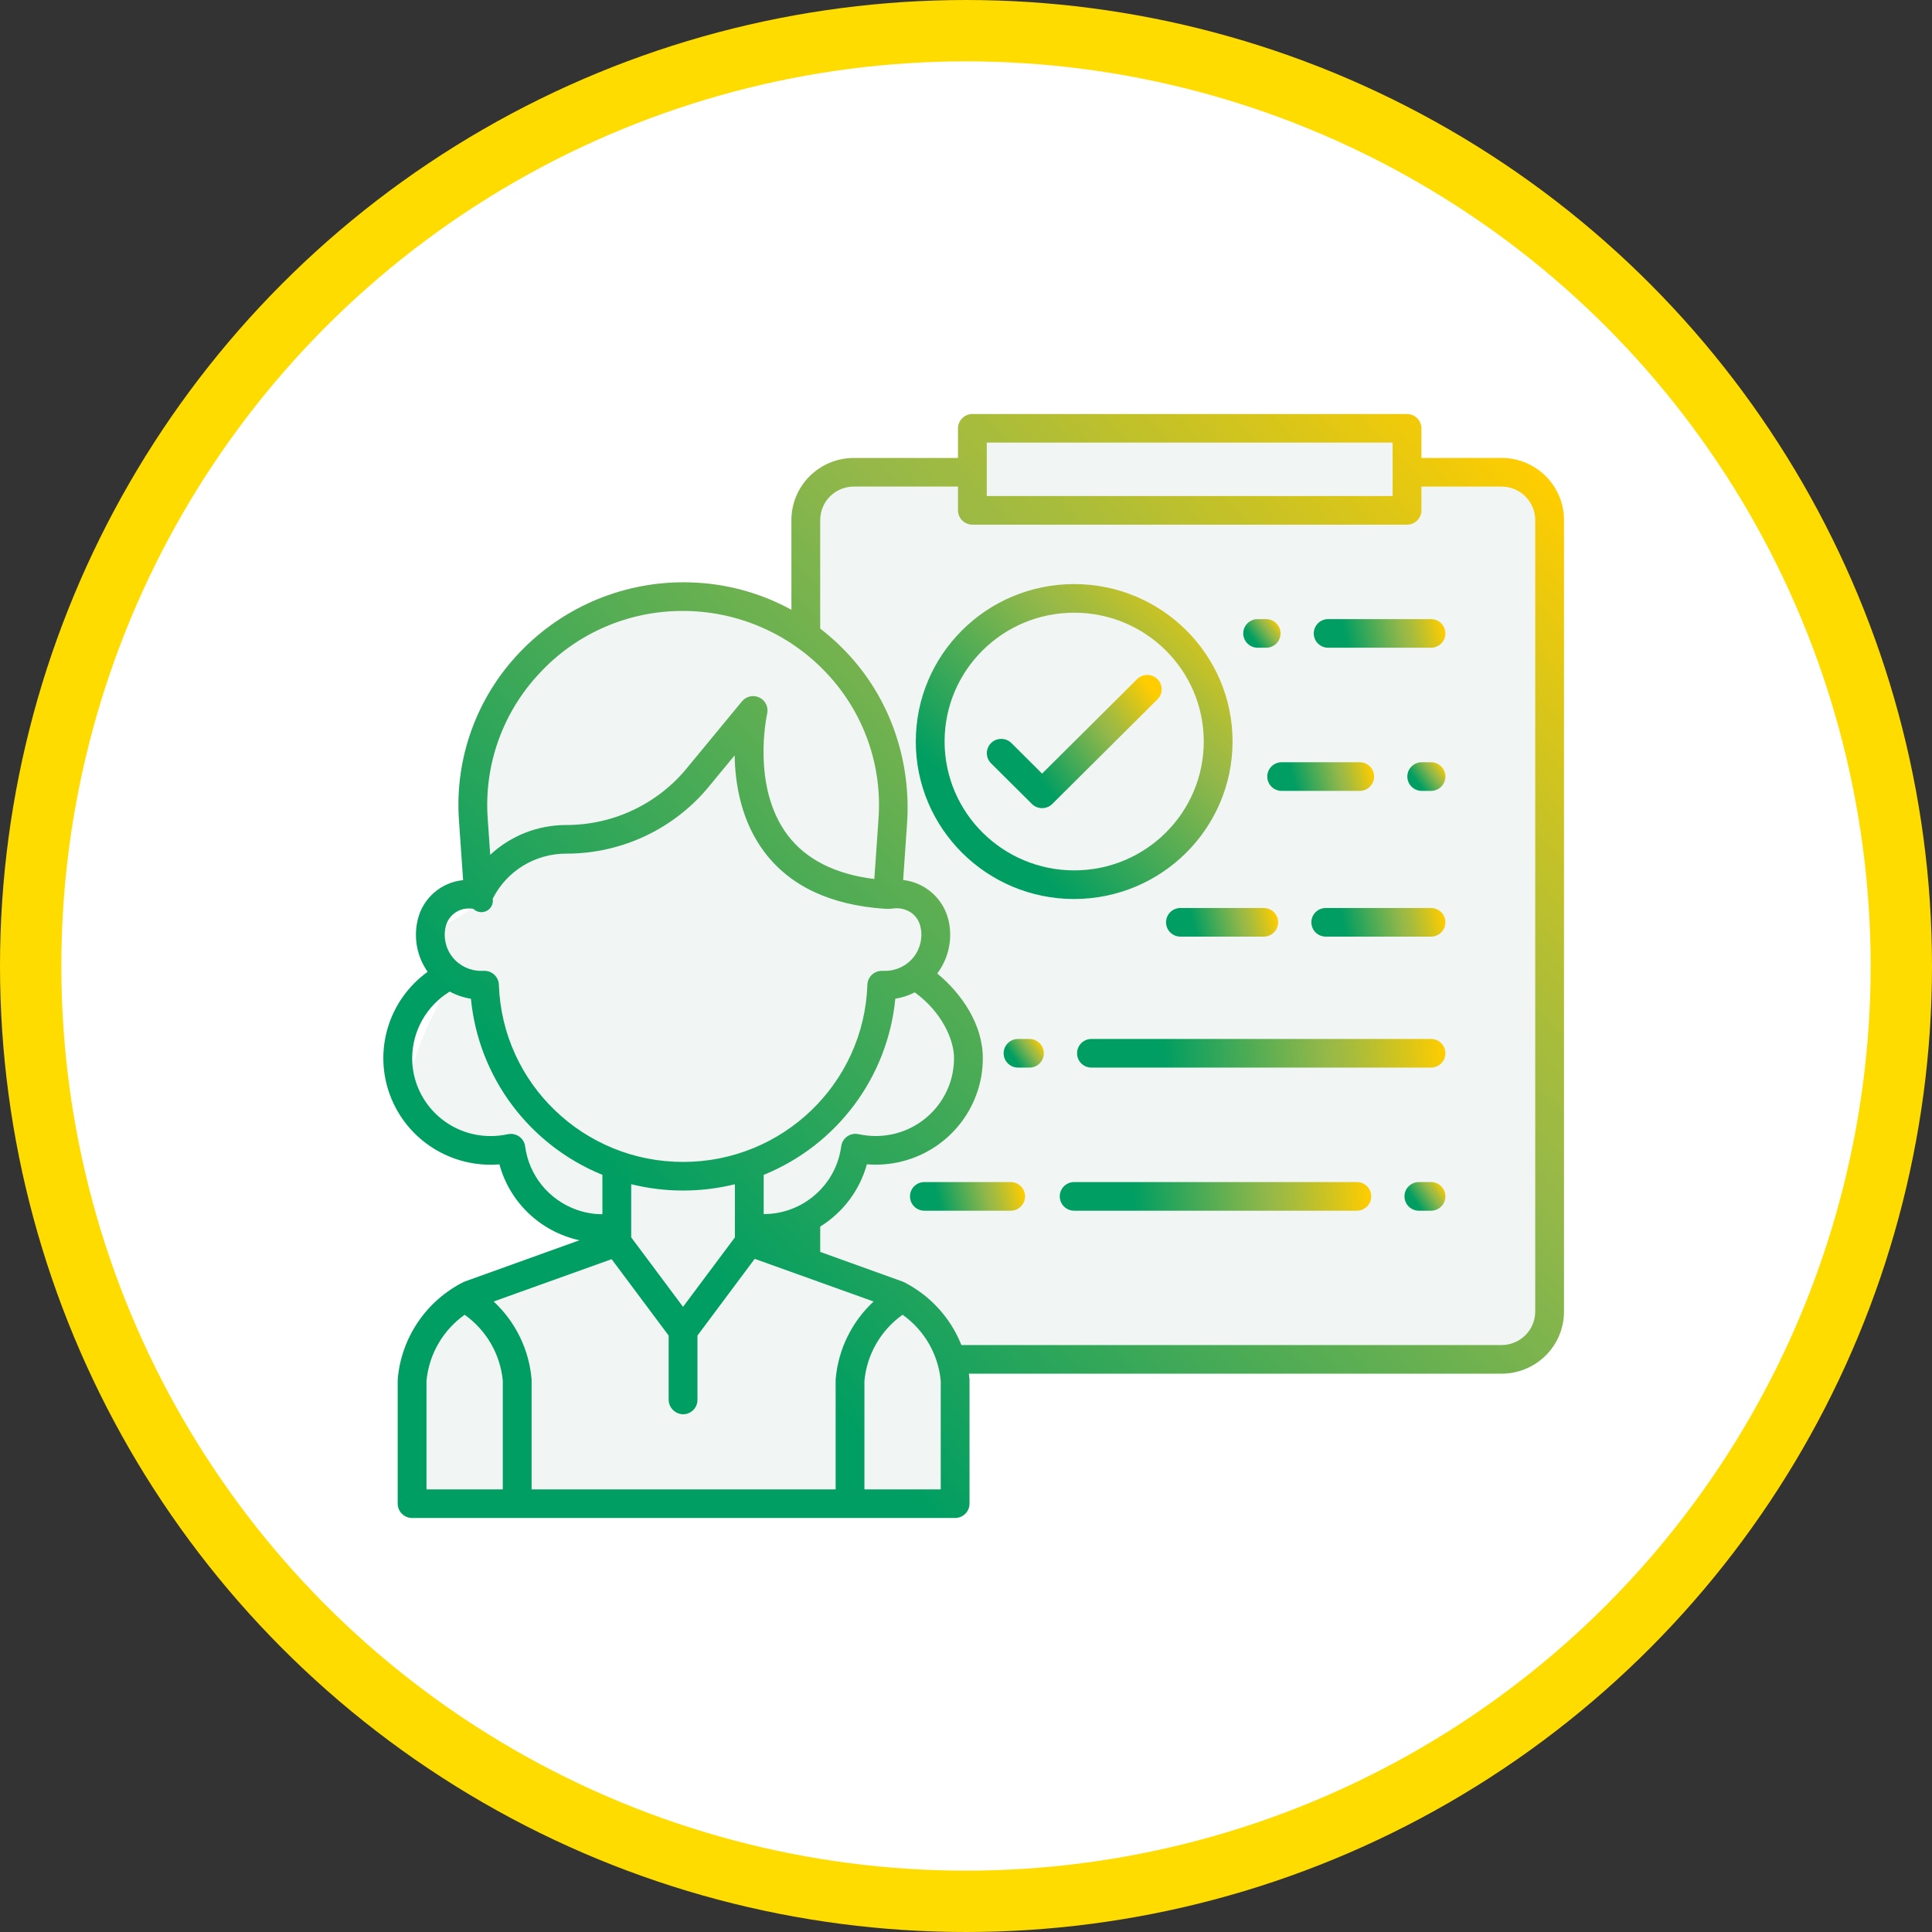 <svg xmlns="http://www.w3.org/2000/svg" xmlns:xlink="http://www.w3.org/1999/xlink" width="126px" height="126px" viewBox="0 0 126 126"><rect x="0" y="0" width="126" height="126" fill="#333333" stroke="none"/><title>F718B140-91E8-4B37-9241-90C666B8816C</title><defs><linearGradient x1="0.18%" y1="52.346%" x2="99.705%" y2="47.66%" id="linearGradient-1"><stop stop-color="#009E62" offset="0%"></stop><stop stop-color="#009E62" offset="23.46%"></stop><stop stop-color="#95B849" offset="67.63%"></stop><stop stop-color="#A7BC3C" offset="74.77%"></stop><stop stop-color="#D7C51B" offset="89.08%"></stop><stop stop-color="#FFCD00" offset="100%"></stop></linearGradient><linearGradient x1="0.18%" y1="79.267%" x2="99.705%" y2="20.802%" id="linearGradient-2"><stop stop-color="#009E62" offset="0%"></stop><stop stop-color="#009E62" offset="23.46%"></stop><stop stop-color="#95B849" offset="67.63%"></stop><stop stop-color="#A7BC3C" offset="74.77%"></stop><stop stop-color="#D7C51B" offset="89.08%"></stop><stop stop-color="#FFCD00" offset="100%"></stop></linearGradient><linearGradient x1="0.18%" y1="52.263%" x2="99.705%" y2="47.743%" id="linearGradient-3"><stop stop-color="#009E62" offset="0%"></stop><stop stop-color="#009E62" offset="23.46%"></stop><stop stop-color="#95B849" offset="67.63%"></stop><stop stop-color="#A7BC3C" offset="74.77%"></stop><stop stop-color="#D7C51B" offset="89.08%"></stop><stop stop-color="#FFCD00" offset="100%"></stop></linearGradient><linearGradient x1="0.18%" y1="53.236%" x2="99.705%" y2="46.772%" id="linearGradient-4"><stop stop-color="#009E62" offset="0%"></stop><stop stop-color="#009E62" offset="23.46%"></stop><stop stop-color="#95B849" offset="67.63%"></stop><stop stop-color="#A7BC3C" offset="74.77%"></stop><stop stop-color="#D7C51B" offset="89.08%"></stop><stop stop-color="#FFCD00" offset="100%"></stop></linearGradient><linearGradient x1="0.18%" y1="50.3%" x2="99.705%" y2="49.701%" id="linearGradient-5"><stop stop-color="#009E62" offset="0%"></stop><stop stop-color="#009E62" offset="23.46%"></stop><stop stop-color="#95B849" offset="67.63%"></stop><stop stop-color="#A7BC3C" offset="74.77%"></stop><stop stop-color="#D7C51B" offset="89.08%"></stop><stop stop-color="#FFCD00" offset="100%"></stop></linearGradient><linearGradient x1="0.18%" y1="75.171%" x2="99.705%" y2="24.888%" id="linearGradient-6"><stop stop-color="#009E62" offset="0%"></stop><stop stop-color="#009E62" offset="23.46%"></stop><stop stop-color="#95B849" offset="67.63%"></stop><stop stop-color="#A7BC3C" offset="74.77%"></stop><stop stop-color="#D7C51B" offset="89.08%"></stop><stop stop-color="#FFCD00" offset="100%"></stop></linearGradient><linearGradient x1="0.18%" y1="74.245%" x2="99.705%" y2="25.812%" id="linearGradient-7"><stop stop-color="#009E62" offset="0%"></stop><stop stop-color="#009E62" offset="23.46%"></stop><stop stop-color="#95B849" offset="67.63%"></stop><stop stop-color="#A7BC3C" offset="74.77%"></stop><stop stop-color="#D7C51B" offset="89.08%"></stop><stop stop-color="#FFCD00" offset="100%"></stop></linearGradient><linearGradient x1="0.18%" y1="50.419%" x2="99.705%" y2="49.582%" id="linearGradient-8"><stop stop-color="#009E62" offset="0%"></stop><stop stop-color="#009E62" offset="23.46%"></stop><stop stop-color="#95B849" offset="67.63%"></stop><stop stop-color="#A7BC3C" offset="74.77%"></stop><stop stop-color="#D7C51B" offset="89.08%"></stop><stop stop-color="#FFCD00" offset="100%"></stop></linearGradient><linearGradient x1="0.18%" y1="53.07%" x2="99.705%" y2="46.937%" id="linearGradient-9"><stop stop-color="#009E62" offset="0%"></stop><stop stop-color="#009E62" offset="23.46%"></stop><stop stop-color="#95B849" offset="67.63%"></stop><stop stop-color="#A7BC3C" offset="74.77%"></stop><stop stop-color="#D7C51B" offset="89.08%"></stop><stop stop-color="#FFCD00" offset="100%"></stop></linearGradient><linearGradient x1="0.18%" y1="78.033%" x2="99.705%" y2="22.032%" id="linearGradient-10"><stop stop-color="#009E62" offset="0%"></stop><stop stop-color="#009E62" offset="23.46%"></stop><stop stop-color="#95B849" offset="67.63%"></stop><stop stop-color="#A7BC3C" offset="74.77%"></stop><stop stop-color="#D7C51B" offset="89.08%"></stop><stop stop-color="#FFCD00" offset="100%"></stop></linearGradient><linearGradient x1="0.18%" y1="53.561%" x2="99.705%" y2="46.447%" id="linearGradient-11"><stop stop-color="#009E62" offset="0%"></stop><stop stop-color="#009E62" offset="23.46%"></stop><stop stop-color="#95B849" offset="67.63%"></stop><stop stop-color="#A7BC3C" offset="74.77%"></stop><stop stop-color="#D7C51B" offset="89.08%"></stop><stop stop-color="#FFCD00" offset="100%"></stop></linearGradient><linearGradient x1="0.18%" y1="99.037%" x2="99.705%" y2="1.078%" id="linearGradient-12"><stop stop-color="#009E62" offset="0%"></stop><stop stop-color="#009E62" offset="23.46%"></stop><stop stop-color="#95B849" offset="67.63%"></stop><stop stop-color="#A7BC3C" offset="74.77%"></stop><stop stop-color="#D7C51B" offset="89.08%"></stop><stop stop-color="#FFCD00" offset="100%"></stop></linearGradient><linearGradient x1="0.18%" y1="78.793%" x2="99.705%" y2="21.275%" id="linearGradient-13"><stop stop-color="#009E62" offset="0%"></stop><stop stop-color="#009E62" offset="23.46%"></stop><stop stop-color="#95B849" offset="67.63%"></stop><stop stop-color="#A7BC3C" offset="74.77%"></stop><stop stop-color="#D7C51B" offset="89.08%"></stop><stop stop-color="#FFCD00" offset="100%"></stop></linearGradient><linearGradient x1="0.18%" y1="93.373%" x2="99.705%" y2="6.729%" id="linearGradient-14"><stop stop-color="#009E62" offset="0%"></stop><stop stop-color="#009E62" offset="23.46%"></stop><stop stop-color="#95B849" offset="67.63%"></stop><stop stop-color="#A7BC3C" offset="74.77%"></stop><stop stop-color="#D7C51B" offset="89.08%"></stop><stop stop-color="#FFCD00" offset="100%"></stop></linearGradient></defs><g id="BLOQUES" stroke="none" stroke-width="1" fill="none" fill-rule="evenodd"><g id="bloque-solar" transform="translate(-150, -192)"><g id="Group-4" transform="translate(150, 192)"><circle id="Oval" stroke="#FFDC00" stroke-width="4" fill="#FFFFFF" cx="63" cy="63" r="61"></circle><g id="Group" transform="translate(25, 27)"><path d="M2.815,71.015 C2.039,68.219 1.727,66.027 1.881,64.439 C2.035,62.851 2.742,60.954 4.004,58.746 L14.287,55.1 L14.283,52.189 C12.554,52.061 11.306,51.673 10.539,51.025 C9.772,50.377 9.11,49.251 8.551,47.649 C4.639,47.01 2.416,46.103 1.881,44.928 C1.346,43.753 2.054,41.333 4.004,37.667 L2.815,34.084 L6.775,31.631 C5.994,24.715 6.586,19.844 8.551,17.018 C10.516,14.191 14.194,12.216 19.584,11.092 L28.492,14.31 L28.492,4.732 L38.1,4.732 L38.1,1.867 L66.783,1.867 L66.783,3.609 L75.122,4.732 L75.122,60.721 L37.219,60.721 L37.219,71.015 L2.815,71.015 Z" id="Path-2" fill="#F1F5F4"></path><g id="inmigracion" fill-rule="nonzero"><path d="M68.327,13.376 L61.619,13.376 C61.1,13.376 60.68,13.794 60.68,14.31 C60.68,14.825 61.1,15.243 61.619,15.243 L68.327,15.243 C68.846,15.243 69.266,14.825 69.266,14.31 C69.266,13.794 68.846,13.376 68.327,13.376 L68.327,13.376 Z" id="Path" fill="url(#linearGradient-1)"></path><path d="M57.021,15.243 L57.574,15.243 C58.093,15.243 58.513,14.825 58.513,14.31 C58.513,13.794 58.093,13.376 57.574,13.376 L57.021,13.376 C56.503,13.376 56.082,13.794 56.082,14.31 C56.082,14.825 56.503,15.243 57.021,15.243 L57.021,15.243 Z" id="Path" fill="url(#linearGradient-2)"></path><path d="M68.327,32.217 L61.463,32.217 C60.944,32.217 60.524,32.635 60.524,33.15 C60.524,33.666 60.944,34.084 61.463,34.084 L68.327,34.084 C68.846,34.084 69.266,33.666 69.266,33.15 C69.266,32.635 68.846,32.217 68.327,32.217 L68.327,32.217 Z" id="Path" fill="url(#linearGradient-3)"></path><path d="M51.985,32.217 C51.466,32.217 51.046,32.635 51.046,33.15 C51.046,33.666 51.466,34.084 51.985,34.084 L57.418,34.084 C57.936,34.084 58.357,33.666 58.357,33.15 C58.357,32.635 57.936,32.217 57.418,32.217 L51.985,32.217 Z" id="Path" fill="url(#linearGradient-4)"></path><path d="M68.327,40.758 L46.182,40.758 C45.663,40.758 45.243,41.176 45.243,41.692 C45.243,42.208 45.663,42.626 46.182,42.626 L68.327,42.626 C68.846,42.626 69.266,42.208 69.266,41.692 C69.266,41.176 68.846,40.758 68.327,40.758 Z" id="Path" fill="url(#linearGradient-5)"></path><path d="M42.137,40.758 L41.394,40.758 C40.875,40.758 40.455,41.176 40.455,41.692 C40.455,42.208 40.875,42.626 41.394,42.626 L42.137,42.626 C42.655,42.626 43.076,42.208 43.076,41.692 C43.076,41.176 42.655,40.758 42.137,40.758 L42.137,40.758 Z" id="Path" fill="url(#linearGradient-6)"></path><path d="M68.327,50.091 L67.535,50.091 C67.016,50.091 66.596,50.509 66.596,51.025 C66.596,51.541 67.016,51.959 67.535,51.959 L68.327,51.959 C68.846,51.959 69.266,51.541 69.266,51.025 C69.266,50.509 68.846,50.091 68.327,50.091 L68.327,50.091 Z" id="Path" fill="url(#linearGradient-7)"></path><path d="M63.49,50.091 L45.054,50.091 C44.536,50.091 44.115,50.509 44.115,51.025 C44.115,51.541 44.536,51.959 45.054,51.959 L63.49,51.959 C64.008,51.959 64.429,51.541 64.429,51.025 C64.429,50.509 64.008,50.091 63.49,50.091 Z" id="Path" fill="url(#linearGradient-8)"></path><path d="M40.914,50.091 L35.286,50.091 C34.768,50.091 34.347,50.509 34.347,51.025 C34.347,51.541 34.768,51.959 35.286,51.959 L40.914,51.959 C41.432,51.959 41.853,51.541 41.853,51.025 C41.853,50.509 41.432,50.091 40.914,50.091 Z" id="Path" fill="url(#linearGradient-9)"></path><path d="M68.327,22.712 L67.722,22.712 C67.203,22.712 66.783,23.13 66.783,23.646 C66.783,24.161 67.203,24.579 67.722,24.579 L68.327,24.579 C68.846,24.579 69.266,24.161 69.266,23.646 C69.266,23.13 68.846,22.712 68.327,22.712 L68.327,22.712 Z" id="Path" fill="url(#linearGradient-10)"></path><path d="M63.677,24.579 C64.195,24.579 64.616,24.161 64.616,23.646 C64.616,23.13 64.195,22.712 63.677,22.712 L58.586,22.712 C58.068,22.712 57.647,23.13 57.647,23.646 C57.647,24.161 58.068,24.579 58.586,24.579 L63.677,24.579 Z" id="Path" fill="url(#linearGradient-11)"></path><path d="M55.384,21.361 C55.384,15.69 50.759,11.092 45.055,11.092 C39.35,11.092 34.726,15.69 34.726,21.361 C34.726,27.033 39.35,31.631 45.055,31.631 C50.756,31.624 55.377,27.03 55.384,21.361 L55.384,21.361 Z M36.604,21.361 C36.604,16.721 40.387,12.959 45.055,12.959 C49.722,12.959 53.506,16.721 53.506,21.361 C53.506,26.002 49.722,29.764 45.055,29.764 C40.39,29.758 36.609,26 36.604,21.361 L36.604,21.361 Z" id="Shape" fill="url(#linearGradient-12)"></path><path d="M50.487,17.291 C50.12,16.927 49.526,16.927 49.159,17.291 L42.963,23.451 L40.95,21.45 C40.582,21.096 39.996,21.101 39.634,21.461 C39.272,21.822 39.267,22.404 39.623,22.77 L42.299,25.432 C42.666,25.796 43.261,25.796 43.627,25.432 L50.487,18.611 C50.663,18.436 50.762,18.199 50.762,17.951 C50.762,17.704 50.663,17.466 50.487,17.291 L50.487,17.291 Z" id="Path" fill="url(#linearGradient-13)"></path><path d="M72.927,2.866 L67.706,2.866 C67.704,2.866 67.702,2.864 67.702,2.861 L67.702,0.938 C67.702,0.689 67.602,0.451 67.426,0.275 C67.249,0.099 67.009,0 66.758,0 L38.42,0 C38.17,0 37.93,0.099 37.753,0.275 C37.576,0.451 37.477,0.689 37.477,0.938 L37.477,2.861 C37.477,2.864 37.475,2.866 37.472,2.866 L30.687,2.866 C29.607,2.866 28.571,3.292 27.807,4.052 C27.043,4.811 26.614,5.841 26.614,6.915 L26.614,12.76 C26.614,12.761 26.613,12.763 26.612,12.764 C26.61,12.764 26.609,12.764 26.607,12.764 C24.574,11.651 22.302,11.04 19.981,10.981 C15.809,10.865 11.784,12.519 8.91,15.529 C6.08,18.477 4.636,22.479 4.935,26.544 L5.203,30.395 C5.203,30.397 5.201,30.399 5.199,30.4 C3.766,30.543 2.582,31.572 2.247,32.965 C1.958,34.14 2.191,35.383 2.887,36.375 C2.888,36.376 2.888,36.377 2.888,36.379 C2.888,36.38 2.887,36.381 2.887,36.381 C0.348,38.213 -0.654,41.501 0.437,44.425 C1.527,47.349 4.442,49.193 7.568,48.936 C7.57,48.936 7.572,48.937 7.573,48.939 C8.245,51.423 10.251,53.328 12.777,53.884 C12.779,53.884 12.78,53.886 12.78,53.888 C12.78,53.89 12.779,53.891 12.777,53.892 L5.254,56.598 C2.808,57.824 1.176,60.221 0.94,62.934 L0.937,63.01 L0.937,71.062 C0.937,71.311 1.036,71.55 1.213,71.725 C1.391,71.901 1.631,72 1.881,72 L37.287,72 C37.537,72 37.777,71.901 37.954,71.725 C38.131,71.549 38.23,71.311 38.23,71.062 L38.23,63.01 L38.228,62.938 C38.218,62.822 38.202,62.708 38.188,62.593 C38.187,62.592 38.188,62.591 38.189,62.59 C38.189,62.589 38.191,62.588 38.192,62.588 L72.927,62.588 C74.007,62.588 75.043,62.162 75.807,61.402 C76.571,60.643 77,59.613 77,58.539 L77,6.915 C77,4.679 75.176,2.866 72.927,2.866 Z M39.355,1.872 C39.355,1.869 39.357,1.867 39.359,1.867 L65.819,1.867 C65.822,1.867 65.824,1.869 65.824,1.872 L65.824,5.346 C65.824,5.348 65.822,5.35 65.819,5.35 L39.359,5.35 C39.357,5.35 39.355,5.348 39.355,5.346 L39.355,1.872 Z M10.214,16.877 C12.507,14.412 15.697,12.963 19.072,12.852 C22.81,12.72 26.419,14.217 28.956,16.95 C31.341,19.508 32.55,22.936 32.293,26.415 L32.022,30.322 C32.022,30.324 32.02,30.326 32.017,30.326 C29.464,30.01 27.562,29.049 26.362,27.457 C23.977,24.293 25.021,19.588 25.032,19.542 C25.13,19.12 24.923,18.685 24.532,18.494 C24.141,18.302 23.668,18.404 23.391,18.739 L19.911,22.956 L19.901,22.968 C17.972,25.399 15.027,26.814 11.912,26.805 C10.08,26.807 8.316,27.499 6.977,28.742 C6.976,28.743 6.974,28.744 6.972,28.743 C6.971,28.742 6.97,28.741 6.97,28.739 L6.809,26.415 C6.55,22.902 7.785,19.442 10.214,16.877 L10.214,16.877 Z M4.072,33.409 C4.247,32.708 4.891,32.225 5.617,32.25 C5.7,32.251 5.783,32.257 5.865,32.27 C5.866,32.27 5.867,32.27 5.867,32.271 C6.098,32.5 6.451,32.555 6.741,32.405 C7.031,32.256 7.189,31.937 7.132,31.617 C8.035,29.813 9.886,28.673 11.912,28.672 C15.597,28.682 19.083,27.009 21.367,24.134 L22.905,22.271 C22.906,22.269 22.908,22.269 22.909,22.269 C22.911,22.27 22.912,22.272 22.912,22.273 C22.943,24.156 23.344,26.561 24.851,28.566 C26.52,30.786 29.163,32.032 32.711,32.268 L32.963,32.271 L33.162,32.262 C33.894,32.124 34.794,32.479 35.022,33.408 C35.195,34.109 35.034,34.849 34.587,35.416 C34.139,35.984 33.455,36.315 32.73,36.316 L32.511,36.316 C32.001,36.316 31.584,36.718 31.568,37.224 C31.351,43.667 26.035,48.778 19.552,48.778 C13.068,48.778 7.753,43.667 7.536,37.224 C7.52,36.718 7.102,36.316 6.593,36.316 L6.364,36.316 C5.639,36.315 4.955,35.983 4.507,35.416 C4.06,34.849 3.9,34.109 4.072,33.409 Z M37.219,42.008 C37.222,44.42 35.516,46.501 33.14,46.985 C32.438,47.127 31.714,47.122 31.014,46.971 C30.91,46.946 30.802,46.938 30.696,46.948 C30.262,46.995 29.917,47.33 29.861,47.759 C29.58,49.908 27.959,51.642 25.825,52.078 C25.491,52.145 25.152,52.179 24.811,52.18 C24.808,52.18 24.806,52.178 24.806,52.175 L24.806,49.626 C24.806,49.625 24.808,49.623 24.809,49.622 C29.592,47.673 32.896,43.251 33.39,38.135 C33.39,38.133 33.392,38.132 33.394,38.132 C33.835,38.062 34.262,37.923 34.658,37.721 C34.66,37.72 34.662,37.72 34.663,37.721 C36.413,38.997 37.219,40.792 37.219,42.008 L37.219,42.008 Z M22.928,50.239 L22.928,53.696 C22.929,53.697 22.929,53.698 22.928,53.698 L19.55,58.223 C19.549,58.224 19.547,58.225 19.546,58.225 C19.544,58.225 19.543,58.224 19.542,58.223 L16.166,53.698 C16.165,53.698 16.165,53.697 16.165,53.696 L16.165,50.236 C16.165,50.235 16.166,50.234 16.167,50.233 C16.168,50.232 16.169,50.232 16.171,50.232 C18.387,50.78 20.705,50.781 22.923,50.234 C22.924,50.234 22.925,50.234 22.926,50.235 C22.927,50.236 22.928,50.237 22.928,50.239 L22.928,50.239 Z M12.6,51.895 C10.798,51.254 9.506,49.667 9.251,47.781 C9.239,47.675 9.21,47.572 9.164,47.475 C8.973,47.086 8.539,46.878 8.113,46.971 C7.407,47.125 6.676,47.131 5.967,46.989 C3.588,46.503 1.88,44.421 1.881,42.006 C1.888,40.236 2.815,38.596 4.331,37.668 C4.332,37.667 4.334,37.667 4.335,37.668 C4.763,37.901 5.227,38.059 5.709,38.134 C5.711,38.134 5.712,38.135 5.713,38.137 C6.207,43.249 9.507,47.668 14.284,49.619 C14.286,49.62 14.287,49.621 14.287,49.623 L14.287,52.184 C14.287,52.187 14.285,52.189 14.283,52.189 C13.709,52.187 13.139,52.088 12.599,51.896 L12.6,51.895 Z M7.791,63.05 L7.791,70.128 C7.791,70.131 7.789,70.133 7.787,70.133 L2.82,70.133 C2.819,70.133 2.818,70.132 2.817,70.131 C2.816,70.131 2.815,70.129 2.815,70.128 L2.815,63.05 C2.978,61.325 3.884,59.756 5.301,58.747 C5.302,58.746 5.304,58.746 5.306,58.747 C6.722,59.756 7.629,61.325 7.792,63.05 L7.791,63.05 Z M29.498,63.01 L29.498,70.128 C29.498,70.129 29.497,70.131 29.497,70.131 C29.496,70.132 29.495,70.133 29.493,70.133 L9.674,70.133 C9.673,70.133 9.672,70.132 9.671,70.131 C9.67,70.131 9.67,70.129 9.67,70.128 L9.67,63.01 L9.667,62.934 C9.499,61.006 8.62,59.208 7.2,57.885 C7.199,57.884 7.198,57.883 7.198,57.881 C7.199,57.88 7.2,57.878 7.201,57.878 L14.885,55.121 C14.887,55.12 14.889,55.121 14.89,55.122 L18.607,60.101 C18.608,60.102 18.608,60.103 18.608,60.104 L18.608,64.258 C18.599,64.775 19.003,65.206 19.522,65.235 C19.775,65.242 20.021,65.146 20.202,64.97 C20.384,64.795 20.486,64.553 20.486,64.301 L20.486,60.105 C20.486,60.104 20.486,60.103 20.486,60.102 L24.218,55.101 C24.22,55.1 24.222,55.099 24.223,55.1 L31.966,57.878 C31.968,57.878 31.969,57.88 31.969,57.881 C31.969,57.883 31.969,57.884 31.968,57.885 C30.548,59.208 29.669,61.006 29.501,62.934 L29.498,63.01 Z M36.352,63.05 L36.352,70.128 C36.352,70.131 36.35,70.133 36.348,70.133 L31.381,70.133 C31.378,70.133 31.376,70.131 31.376,70.128 L31.376,63.05 C31.539,61.325 32.446,59.756 33.862,58.747 C33.864,58.746 33.866,58.746 33.868,58.747 C35.284,59.756 36.19,61.325 36.353,63.05 L36.352,63.05 Z M75.122,58.538 C75.122,59.743 74.139,60.721 72.927,60.721 L37.703,60.721 C37.702,60.721 37.7,60.72 37.699,60.718 C36.988,58.93 35.641,57.464 33.915,56.598 L28.495,54.647 C28.494,54.646 28.492,54.644 28.492,54.643 L28.492,52.996 C28.492,52.995 28.493,52.993 28.494,52.993 C29.984,52.068 31.07,50.62 31.535,48.936 C31.536,48.934 31.538,48.933 31.54,48.933 C32.201,48.986 32.867,48.946 33.517,48.815 C36.767,48.151 39.099,45.307 39.098,42.008 C39.098,39.821 37.719,37.797 36.127,36.492 C36.125,36.49 36.125,36.487 36.127,36.486 C36.883,35.478 37.148,34.186 36.847,32.965 C36.5,31.582 35.328,30.557 33.904,30.391 C33.902,30.391 33.901,30.389 33.901,30.386 L34.155,26.722 C34.43,22.757 33.148,18.811 30.486,15.846 C29.88,15.171 29.213,14.552 28.494,13.998 C28.493,13.997 28.492,13.996 28.492,13.994 L28.492,6.915 C28.492,6.336 28.723,5.781 29.135,5.371 C29.547,4.962 30.105,4.732 30.687,4.732 L37.473,4.732 C37.475,4.732 37.477,4.734 37.477,4.737 L37.477,6.279 C37.477,6.797 37.9,7.217 38.421,7.217 L66.758,7.217 C67.009,7.217 67.249,7.118 67.426,6.942 C67.602,6.766 67.702,6.527 67.702,6.279 L67.702,4.737 C67.702,4.735 67.704,4.733 67.706,4.733 L72.927,4.733 C73.509,4.733 74.068,4.963 74.479,5.372 C74.891,5.781 75.122,6.336 75.122,6.915 L75.122,58.538 Z" id="Shape" fill="url(#linearGradient-14)"></path></g></g></g></g></g></svg>